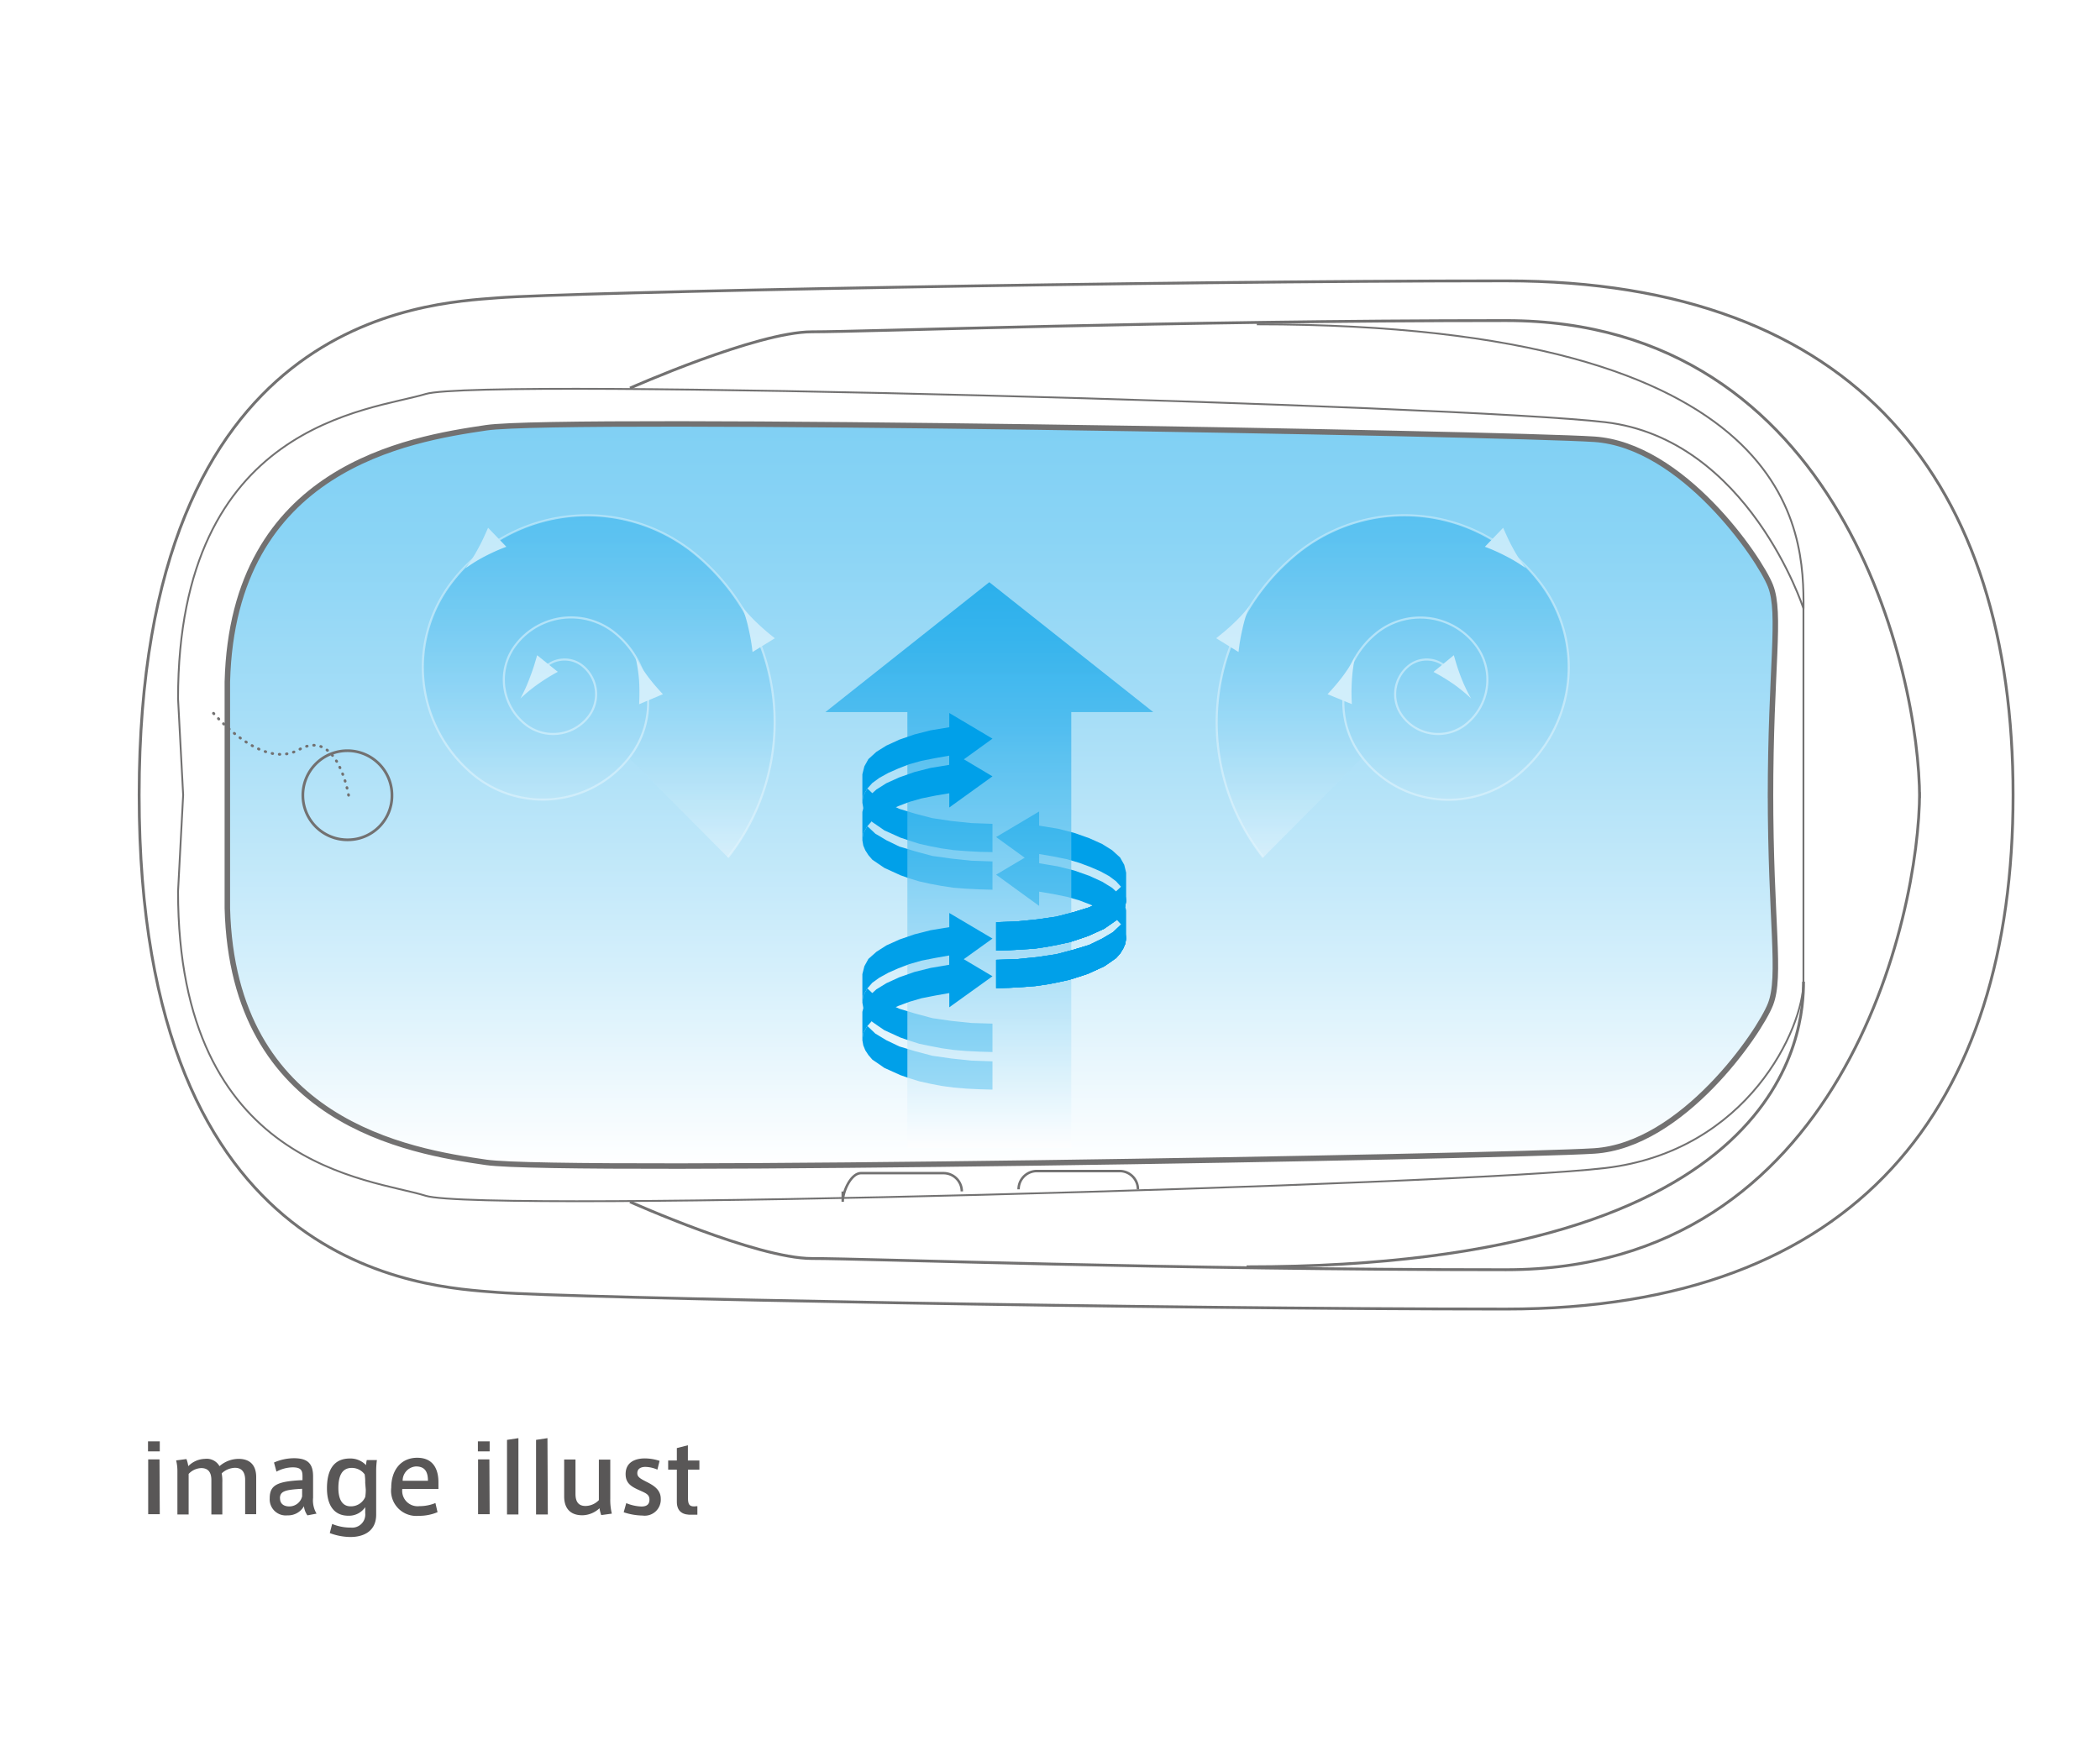 <svg xmlns="http://www.w3.org/2000/svg" xmlns:xlink="http://www.w3.org/1999/xlink" width="230" height="192.37" viewBox="0 0 230 192.37"><defs><style>.cls-1,.cls-3{fill:#fff;}.cls-2{fill:#595757;}.cls-3,.cls-4,.cls-5,.cls-6,.cls-7,.cls-8,.cls-9{stroke:#727171;}.cls-3,.cls-4{stroke-width:0.31px;}.cls-4,.cls-5,.cls-7,.cls-8,.cls-9{fill:none;}.cls-5{stroke-width:0.2px;}.cls-6{stroke-width:0.6px;fill:url(#linear-gradient);}.cls-7,.cls-8{stroke-width:0.3px;}.cls-8{stroke-linecap:round;stroke-linejoin:round;stroke-dasharray:0.07 0.72;}.cls-9{stroke-width:0.27px;}.cls-10{opacity:0.5;}.cls-11,.cls-12{stroke:#fff;stroke-width:0.23px;}.cls-11,.cls-12,.cls-14{opacity:0.7;}.cls-11{fill:url(#linear-gradient-2);}.cls-12{fill:url(#linear-gradient-3);}.cls-13{fill:#00a0e9;fill-rule:evenodd;}.cls-14{fill:url(#linear-gradient-4);}</style><linearGradient id="linear-gradient" x1="109.67" y1="127.76" x2="109.67" y2="46.44" gradientUnits="userSpaceOnUse"><stop offset="0" stop-color="#fff"/><stop offset="0.27" stop-color="#d4effb"/><stop offset="0.6" stop-color="#a7def7"/><stop offset="0.85" stop-color="#8ad4f5"/><stop offset="1" stop-color="#80d0f4"/></linearGradient><linearGradient id="linear-gradient-2" x1="65.56" y1="93.92" x2="65.56" y2="56.45" gradientUnits="userSpaceOnUse"><stop offset="0" stop-color="#fff"/><stop offset="0.08" stop-color="#e4f5fd"/><stop offset="0.34" stop-color="#94d7f6"/><stop offset="0.57" stop-color="#55c0f0"/><stop offset="0.77" stop-color="#27aeec"/><stop offset="0.91" stop-color="#0ba4ea"/><stop offset="1" stop-color="#00a0e9"/></linearGradient><linearGradient id="linear-gradient-3" x1="152.53" y1="93.92" x2="152.53" y2="56.45" xlink:href="#linear-gradient-2"/><linearGradient id="linear-gradient-4" x1="108.35" y1="125.76" x2="108.35" y2="63.78" xlink:href="#linear-gradient-2"/></defs><title>quality_103</title><g id="レイヤー_2" data-name="レイヤー 2"><g id="レイヤー_1-2" data-name="レイヤー 1"><rect class="cls-1" width="230" height="192.37"/><path class="cls-2" d="M17.5,159H16.21V157.9H17.5Zm0,6.88H16.23v-6h1.24Z"/><path class="cls-2" d="M22.44,159.82a1.61,1.61,0,0,1,1.6.8,3.22,3.22,0,0,1,2.08-.8c1.53,0,1.94,1,1.94,2v4.06H26.85v-3.74c0-.74-.27-1.34-1.12-1.34a2.22,2.22,0,0,0-1.45.61,4.39,4.39,0,0,1,.07,1v3.5H23.15v-3.75c0-.76-.26-1.33-1.12-1.33a2,2,0,0,0-1.37.64v4.44H19.43v-4.69a4.74,4.74,0,0,0-.14-1.23l1.13-.15a3.57,3.57,0,0,1,.2.78A2.65,2.65,0,0,1,22.44,159.82Z"/><path class="cls-2" d="M34.67,165.82l-1,.19a2.1,2.1,0,0,1-.38-1,2,2,0,0,1-1.81,1,1.76,1.76,0,0,1-1.94-1.86c0-1.44.77-1.87,3.59-2v-.4c0-.61-.11-1-1.07-1a3.85,3.85,0,0,0-1.78.47l-.27-1a5.48,5.48,0,0,1,2.19-.47c1.57,0,2.09.66,2.09,2v2.33A2.84,2.84,0,0,0,34.67,165.82Zm-4-1.67c0,.73.61.88,1,.88a1.44,1.44,0,0,0,1.42-1.1v-.83C31.23,163.2,30.66,163.36,30.66,164.15Z"/><path class="cls-2" d="M38.42,167.35A1.44,1.44,0,0,0,40,165.76v-.65a2.15,2.15,0,0,1-1.84.94c-1.56,0-2.35-1.13-2.35-3s.64-3.27,2.52-3.27a2.35,2.35,0,0,1,1.76.73,3.38,3.38,0,0,1,.08-.56h1.11a8.71,8.71,0,0,0-.08,1.13v4.85c0,1.88-1.46,2.45-2.81,2.45a6.56,6.56,0,0,1-2.27-.43l.26-1A5.22,5.22,0,0,0,38.42,167.35ZM40,162.44a5.14,5.14,0,0,0-.06-.92,1.75,1.75,0,0,0-1.41-.71c-1.11,0-1.47.94-1.47,2.21,0,1.12.36,2,1.34,2A1.7,1.7,0,0,0,40,164a4.71,4.71,0,0,0,.06-.81Z"/><path class="cls-2" d="M45.95,165a4.62,4.62,0,0,0,1.74-.34l.23,1a5.13,5.13,0,0,1-2.07.4,2.76,2.76,0,0,1-3-3.09c0-1.84,1-3.27,2.85-3.27,1.66,0,2.32,1.13,2.32,2.7v.72H44.06A1.69,1.69,0,0,0,45.94,165Zm-.4-4.35a1.56,1.56,0,0,0-1.45,1.57h2.77c0-1-.35-1.57-1.31-1.57Z"/><path class="cls-2" d="M53.63,159H52.34V157.9h1.29Zm0,6.88H52.36v-6h1.24Z"/><path class="cls-2" d="M56.78,165.91H55.53v-8.17l1.25-.19Z"/><path class="cls-2" d="M60,165.91H58.71v-8.17l1.25-.19Z"/><path class="cls-2" d="M63.79,166c-1.54,0-2-1-2-2.05v-4.06h1.24v3.77c0,.75.25,1.32,1.09,1.32a2.06,2.06,0,0,0,1.47-.64v-4.44h1.25v4.26a6.47,6.47,0,0,0,.17,1.66l-1.16.16a3.74,3.74,0,0,1-.19-.75A2.83,2.83,0,0,1,63.79,166Z"/><path class="cls-2" d="M72,161a3.43,3.43,0,0,0-1.32-.3c-.38,0-.88.13-.88.69,0,.4.29.58,1,.94s1.57.83,1.57,1.86a1.76,1.76,0,0,1-2,1.84,6.79,6.79,0,0,1-2.06-.36l.28-1a4.77,4.77,0,0,0,1.66.37c.47,0,.88-.15.88-.75s-.42-.72-1.23-1.09-1.38-.75-1.38-1.71c0-1.41,1.21-1.72,2.1-1.72a5.2,5.2,0,0,1,1.62.27Z"/><path class="cls-2" d="M76.38,165v.94l-.57,0c-1,.05-1.68-.32-1.68-1.42V161h-.95v-1h.95v-1.36l1.21-.31V160H76.6v1H75.35v3.11c0,.7.16.92.68.92Z"/><path class="cls-3" d="M15.24,87.09c0-52.58,31.39-53.84,39.24-54.46s71.82-1.86,110.45-1.86,55.55,22.3,55.55,56.32-16.92,56.32-55.55,56.32-102.61-1.22-110.45-1.83S15.24,139.69,15.24,87.09Z"/><path class="cls-4" d="M197.53,107.54c0,5-1.21,31.24-61,31.24"/><path class="cls-4" d="M69,42.52s13.88-6.17,19.91-6.17,39.25-1.23,76.05-1.23,45.28,38.69,45.28,52.31v-.65c0,13.61-8.45,52.32-45.28,52.32s-70-1.23-76.05-1.23S69,131.66,69,131.66"/><path class="cls-5" d="M197.53,66.66c0-8.15-.06-31.13-59.88-31.13"/><path class="cls-6" d="M24.9,87.09V74.7c.6-23.52,19.91-26.59,28.36-27.84s111.67.63,121.33,1.26,18.12,13,19.32,16.06,0,9,0,23.24v-.65c0,14.24,1.21,20.14,0,23.25s-9.66,15.46-19.32,16.07-112.87,2.47-121.33,1.25S25.5,123,24.9,99.49Z"/><path class="cls-7" d="M38.18,92a4.88,4.88,0,1,1,4.75-4.9A4.83,4.83,0,0,1,38.18,92Z"/><path class="cls-8" d="M38.18,87.12s-1.21-7.41-5.43-5-9.66-4.32-9.66-4.32"/><path class="cls-9" d="M105.34,130.52h0a2,2,0,0,0-2-2H94.3c-1.1,0-2,2-2,3.14v-1.13"/><path class="cls-9" d="M124.63,130.29h0a2,2,0,0,0-2-2h-9.07a2,2,0,0,0-2,2h0"/><path class="cls-5" d="M20.06,87.09,19.5,76.54C19.5,46.23,40.58,45,46.63,43.16s113.47,1.24,129.18,3.09,21.71,20.41,21.71,20.41v40.89c0,5-6,18.55-21.71,20.41S52.67,132.9,46.63,131,19.5,128,19.5,97.65Z"/><g class="cls-10"><path class="cls-11" d="M79.72,93.92A23.91,23.91,0,0,0,76,60.57a18.67,18.67,0,0,0-26.4,3.05A15.3,15.3,0,0,0,52,85a12,12,0,0,0,16.9-2,9.79,9.79,0,0,0-1.54-13.65A7.62,7.62,0,0,0,56.52,70.6a6.24,6.24,0,0,0,1,8.73,4.88,4.88,0,0,0,6.91-.8,4,4,0,0,0-.63-5.59,3.15,3.15,0,0,0-4.44.51"/><path class="cls-1" d="M58.06,74.15c.36-.93.54-1.57.77-2.37l2.26,1.82A21.43,21.43,0,0,0,59,74.89a17.42,17.42,0,0,0-2,1.63A17.79,17.79,0,0,0,58.06,74.15Z"/><path class="cls-1" d="M52.39,60.05c.48-.87.73-1.49,1.07-2.23l2,2.08a19.86,19.86,0,0,0-2.26,1A16.38,16.38,0,0,0,51,62.25,17.26,17.26,0,0,0,52.39,60.05Z"/><path class="cls-1" d="M83,68.32a23.59,23.59,0,0,0,1.87,1.6l-2.45,1.51A20.57,20.57,0,0,0,82,68.94a16.13,16.13,0,0,0-.75-2.52A17.1,17.1,0,0,0,83,68.32Z"/><path class="cls-1" d="M71,74.17c.6.79,1.05,1.28,1.6,1.88L70,77.15a24,24,0,0,0,0-2.53A18.3,18.3,0,0,0,69.61,72,19.05,19.05,0,0,0,71,74.17Z"/></g><g class="cls-10"><path class="cls-12" d="M138.36,93.92a23.91,23.91,0,0,1,3.77-33.35,18.65,18.65,0,0,1,26.39,3.05A15.28,15.28,0,0,1,166.11,85a11.94,11.94,0,0,1-16.89-2,9.78,9.78,0,0,1,1.54-13.65,7.62,7.62,0,0,1,10.81,1.25,6.25,6.25,0,0,1-1,8.73,4.88,4.88,0,0,1-6.91-.8,4,4,0,0,1,.63-5.59,3.15,3.15,0,0,1,4.44.51"/><path class="cls-1" d="M160,74.15c-.36-.93-.54-1.57-.77-2.37L157,73.61a21.45,21.45,0,0,1,2.12,1.28,17.08,17.08,0,0,1,2,1.63A16.78,16.78,0,0,1,160,74.15Z"/><path class="cls-1" d="M165.7,60.05c-.48-.87-.73-1.49-1.07-2.23l-2,2.08a19.79,19.79,0,0,1,2.25,1,16.73,16.73,0,0,1,2.22,1.34A16.88,16.88,0,0,1,165.7,60.05Z"/><path class="cls-1" d="M135.07,68.32c-.72.69-1.24,1.09-1.87,1.6l2.45,1.51a20.57,20.57,0,0,1,.42-2.49,16.8,16.8,0,0,1,.75-2.52A16.5,16.5,0,0,1,135.07,68.32Z"/><path class="cls-1" d="M147,74.17a24.17,24.17,0,0,1-1.6,1.88l2.66,1.09a21.27,21.27,0,0,1,0-2.53,18.37,18.37,0,0,1,.34-2.62A16.86,16.86,0,0,1,147,74.17Z"/></g><polygon class="cls-13" points="109.1 108.26 110.52 108.22 111.95 108.14 113.37 108.03 114.69 107.84 115.89 107.61 117.11 107.34 118.19 107 119.18 106.67 120.93 105.87 121.59 105.42 122.24 104.96 122.68 104.47 123.01 103.93 123.24 103.41 123.34 102.83 123.34 99.73 123.13 98.86 122.68 98.07 121.8 97.26 120.71 96.59 119.29 95.94 117.64 95.36 115.89 94.92 113.81 94.57 113.81 93.02 109.1 95.82 113.81 99.24 113.81 97.68 115.34 97.94 116.87 98.25 118.19 98.63 119.4 99.09 120.49 99.58 121.48 100.11 122.24 100.68 122.79 101.28 121.92 102.11 120.71 102.83 119.29 103.52 117.54 104.05 115.68 104.54 113.6 104.85 111.4 105.07 109.1 105.15 109.1 108.26"/><polygon class="cls-13" points="108.7 97.47 107.28 97.43 105.84 97.36 104.42 97.25 103.1 97.05 101.91 96.83 100.69 96.56 99.59 96.23 98.61 95.88 96.86 95.08 96.2 94.63 95.54 94.18 95.11 93.68 94.77 93.15 94.55 92.63 94.45 92.05 94.55 91.26 95 90.51 95.87 91.33 97.08 92.05 98.5 92.74 100.26 93.27 102.12 93.77 104.2 94.06 106.39 94.29 108.7 94.37 108.7 97.47"/><polygon class="cls-13" points="108.7 119.37 107.28 119.33 105.84 119.26 104.42 119.14 103.1 118.96 101.91 118.73 100.69 118.46 99.59 118.12 98.61 117.78 96.86 116.99 96.2 116.53 95.54 116.08 95.11 115.58 94.77 115.06 94.55 114.52 94.45 113.96 94.55 113.16 95 112.4 95.87 113.23 97.08 113.96 98.5 114.64 100.26 115.17 102.12 115.66 104.2 115.96 106.39 116.19 108.7 116.27 108.7 119.37"/><polygon class="cls-13" points="109.1 104.14 110.52 104.1 111.95 104.02 113.37 103.92 114.69 103.72 115.89 103.49 117.11 103.23 118.19 102.88 119.18 102.54 120.93 101.75 121.59 101.29 122.24 100.84 122.68 100.35 123.01 99.81 123.24 99.28 123.34 98.71 123.34 95.6 123.13 94.74 122.68 93.94 121.8 93.14 120.71 92.46 119.29 91.82 117.64 91.24 115.89 90.79 113.81 90.45 113.81 88.9 109.1 91.7 113.81 95.11 113.81 93.56 115.34 93.82 116.87 94.13 118.19 94.52 119.4 94.97 120.49 95.44 121.48 95.98 122.24 96.55 122.79 97.16 121.92 97.98 120.71 98.71 119.29 99.4 117.54 99.94 115.68 100.42 113.6 100.72 111.4 100.94 109.1 101.03 109.1 104.14"/><polygon class="cls-13" points="108.7 93.35 107.28 93.32 105.84 93.24 104.42 93.13 103.1 92.94 101.91 92.71 100.69 92.44 99.59 92.09 98.61 91.76 96.86 90.97 96.2 90.51 95.54 90.06 95.11 89.56 94.77 89.03 94.55 88.51 94.45 87.94 94.55 87.14 95 86.38 95.87 87.21 97.08 87.94 98.5 88.61 100.26 89.15 102.12 89.63 104.2 89.94 106.39 90.17 108.7 90.25 108.7 93.35"/><polygon class="cls-13" points="108.7 115.25 107.28 115.21 105.84 115.14 104.42 115.02 103.1 114.83 101.91 114.6 100.69 114.35 99.59 114 98.61 113.66 96.86 112.86 96.2 112.41 95.54 111.95 95.11 111.46 94.77 110.93 94.55 110.39 94.45 109.84 94.55 109.03 95 108.28 95.87 109.11 97.08 109.84 98.5 110.51 100.26 111.04 102.12 111.54 104.2 111.84 106.39 112.07 108.7 112.14 108.7 115.25"/><polygon class="cls-14" points="90.4 78.01 99.38 78.01 99.38 125.77 117.33 125.77 117.33 78.01 126.31 78.01 108.35 63.78 90.4 78.01"/><polygon class="cls-13" points="109.1 104.14 110.52 104.1 111.95 104.02 113.37 103.92 114.69 103.72 115.89 103.49 117.11 103.23 118.19 102.88 119.18 102.54 120.93 101.75 121.59 101.29 122.24 100.84 122.68 100.35 123.01 99.81 123.24 99.28 123.34 98.71 123.24 97.92 122.79 97.16 121.92 97.98 120.71 98.71 119.29 99.4 117.54 99.94 115.68 100.42 113.6 100.72 111.4 100.94 109.1 101.03 109.1 104.14"/><polygon class="cls-13" points="109.1 104.14 110.52 104.1 111.95 104.02 113.37 103.92 114.69 103.72 115.89 103.49 117.11 103.23 118.19 102.88 119.18 102.54 120.93 101.75 121.59 101.29 122.24 100.84 122.68 100.35 123.01 99.81 123.24 99.28 123.34 98.71 123.24 97.92 122.79 97.16 121.92 97.98 120.71 98.71 119.29 99.4 117.54 99.94 115.68 100.42 113.6 100.72 111.4 100.94 109.1 101.03 109.1 104.14"/><polygon class="cls-13" points="109.1 104.14 110.52 104.1 111.95 104.02 113.37 103.92 114.69 103.72 115.89 103.49 117.11 103.23 118.19 102.88 119.18 102.54 120.93 101.75 121.59 101.29 122.24 100.84 122.68 100.35 123.01 99.81 123.24 99.28 123.34 98.71 123.24 97.92 122.79 97.16 121.92 97.98 120.71 98.71 119.29 99.4 117.54 99.94 115.68 100.42 113.6 100.72 111.4 100.94 109.1 101.03 109.1 104.14"/><polygon class="cls-13" points="103.97 101.57 101.91 101.91 100.15 102.36 98.5 102.93 97.08 103.57 95.99 104.27 95.11 105.05 94.67 105.85 94.45 106.72 94.45 109.84 94.55 109.03 95 108.28 95.54 107.66 96.32 107.1 97.3 106.56 98.39 106.08 99.59 105.62 100.92 105.24 102.45 104.94 103.97 104.67 103.97 106.22 108.7 102.82 103.97 100.02 103.97 101.57"/><polygon class="cls-13" points="103.97 79.67 101.91 80.01 100.15 80.46 98.5 81.03 97.08 81.68 95.99 82.36 95.11 83.16 94.67 83.95 94.45 84.82 94.45 87.94 94.55 87.14 95 86.38 95.54 85.78 96.32 85.21 97.3 84.67 98.39 84.19 99.59 83.72 100.92 83.35 102.45 83.05 103.97 82.78 103.97 84.34 108.7 80.92 103.97 78.11 103.97 79.67"/><polygon class="cls-13" points="109.1 108.26 110.52 108.22 111.95 108.14 113.37 108.03 114.69 107.84 115.89 107.61 117.11 107.34 118.19 107 119.18 106.67 120.93 105.87 121.59 105.42 122.24 104.96 122.68 104.47 123.01 103.93 123.24 103.41 123.34 102.83 123.24 102.04 122.79 101.28 121.92 102.11 120.71 102.83 119.29 103.52 117.54 104.05 115.68 104.54 113.6 104.85 111.4 105.07 109.1 105.15 109.1 108.26"/><polygon class="cls-13" points="109.1 108.26 110.52 108.22 111.95 108.14 113.37 108.03 114.69 107.84 115.89 107.61 117.11 107.34 118.19 107 119.18 106.67 120.93 105.87 121.59 105.42 122.24 104.96 122.68 104.47 123.01 103.93 123.24 103.41 123.34 102.83 123.24 102.04 122.79 101.28 121.92 102.11 120.71 102.83 119.29 103.52 117.54 104.05 115.68 104.54 113.6 104.85 111.4 105.07 109.1 105.15 109.1 108.26"/><polygon class="cls-13" points="109.1 108.26 110.52 108.22 111.95 108.14 113.37 108.03 114.69 107.84 115.89 107.61 117.11 107.34 118.19 107 119.18 106.67 120.93 105.87 121.59 105.42 122.24 104.96 122.68 104.47 123.01 103.93 123.24 103.41 123.34 102.83 123.24 102.04 122.79 101.28 121.92 102.11 120.71 102.83 119.29 103.52 117.54 104.05 115.68 104.54 113.6 104.85 111.4 105.07 109.1 105.15 109.1 108.26"/><polygon class="cls-13" points="103.97 105.69 101.91 106.04 100.15 106.48 98.5 107.06 97.08 107.71 95.99 108.38 95.11 109.17 94.67 109.98 94.45 110.85 94.45 113.96 94.55 113.16 95 112.4 95.54 111.8 96.32 111.23 97.3 110.69 98.39 110.2 99.59 109.75 100.92 109.36 102.45 109.06 103.97 108.79 103.97 110.35 108.7 106.95 103.97 104.14 103.97 105.69"/><polygon class="cls-13" points="103.97 83.79 101.91 84.13 100.15 84.58 98.5 85.16 97.08 85.8 95.99 86.49 95.11 87.28 94.67 88.07 94.45 88.95 94.45 92.05 94.55 91.26 95 90.51 95.54 89.9 96.32 89.32 97.3 88.8 98.39 88.31 99.59 87.85 100.92 87.47 102.45 87.16 103.97 86.9 103.97 88.46 108.7 85.05 103.97 82.23 103.97 83.79"/></g></g></svg>